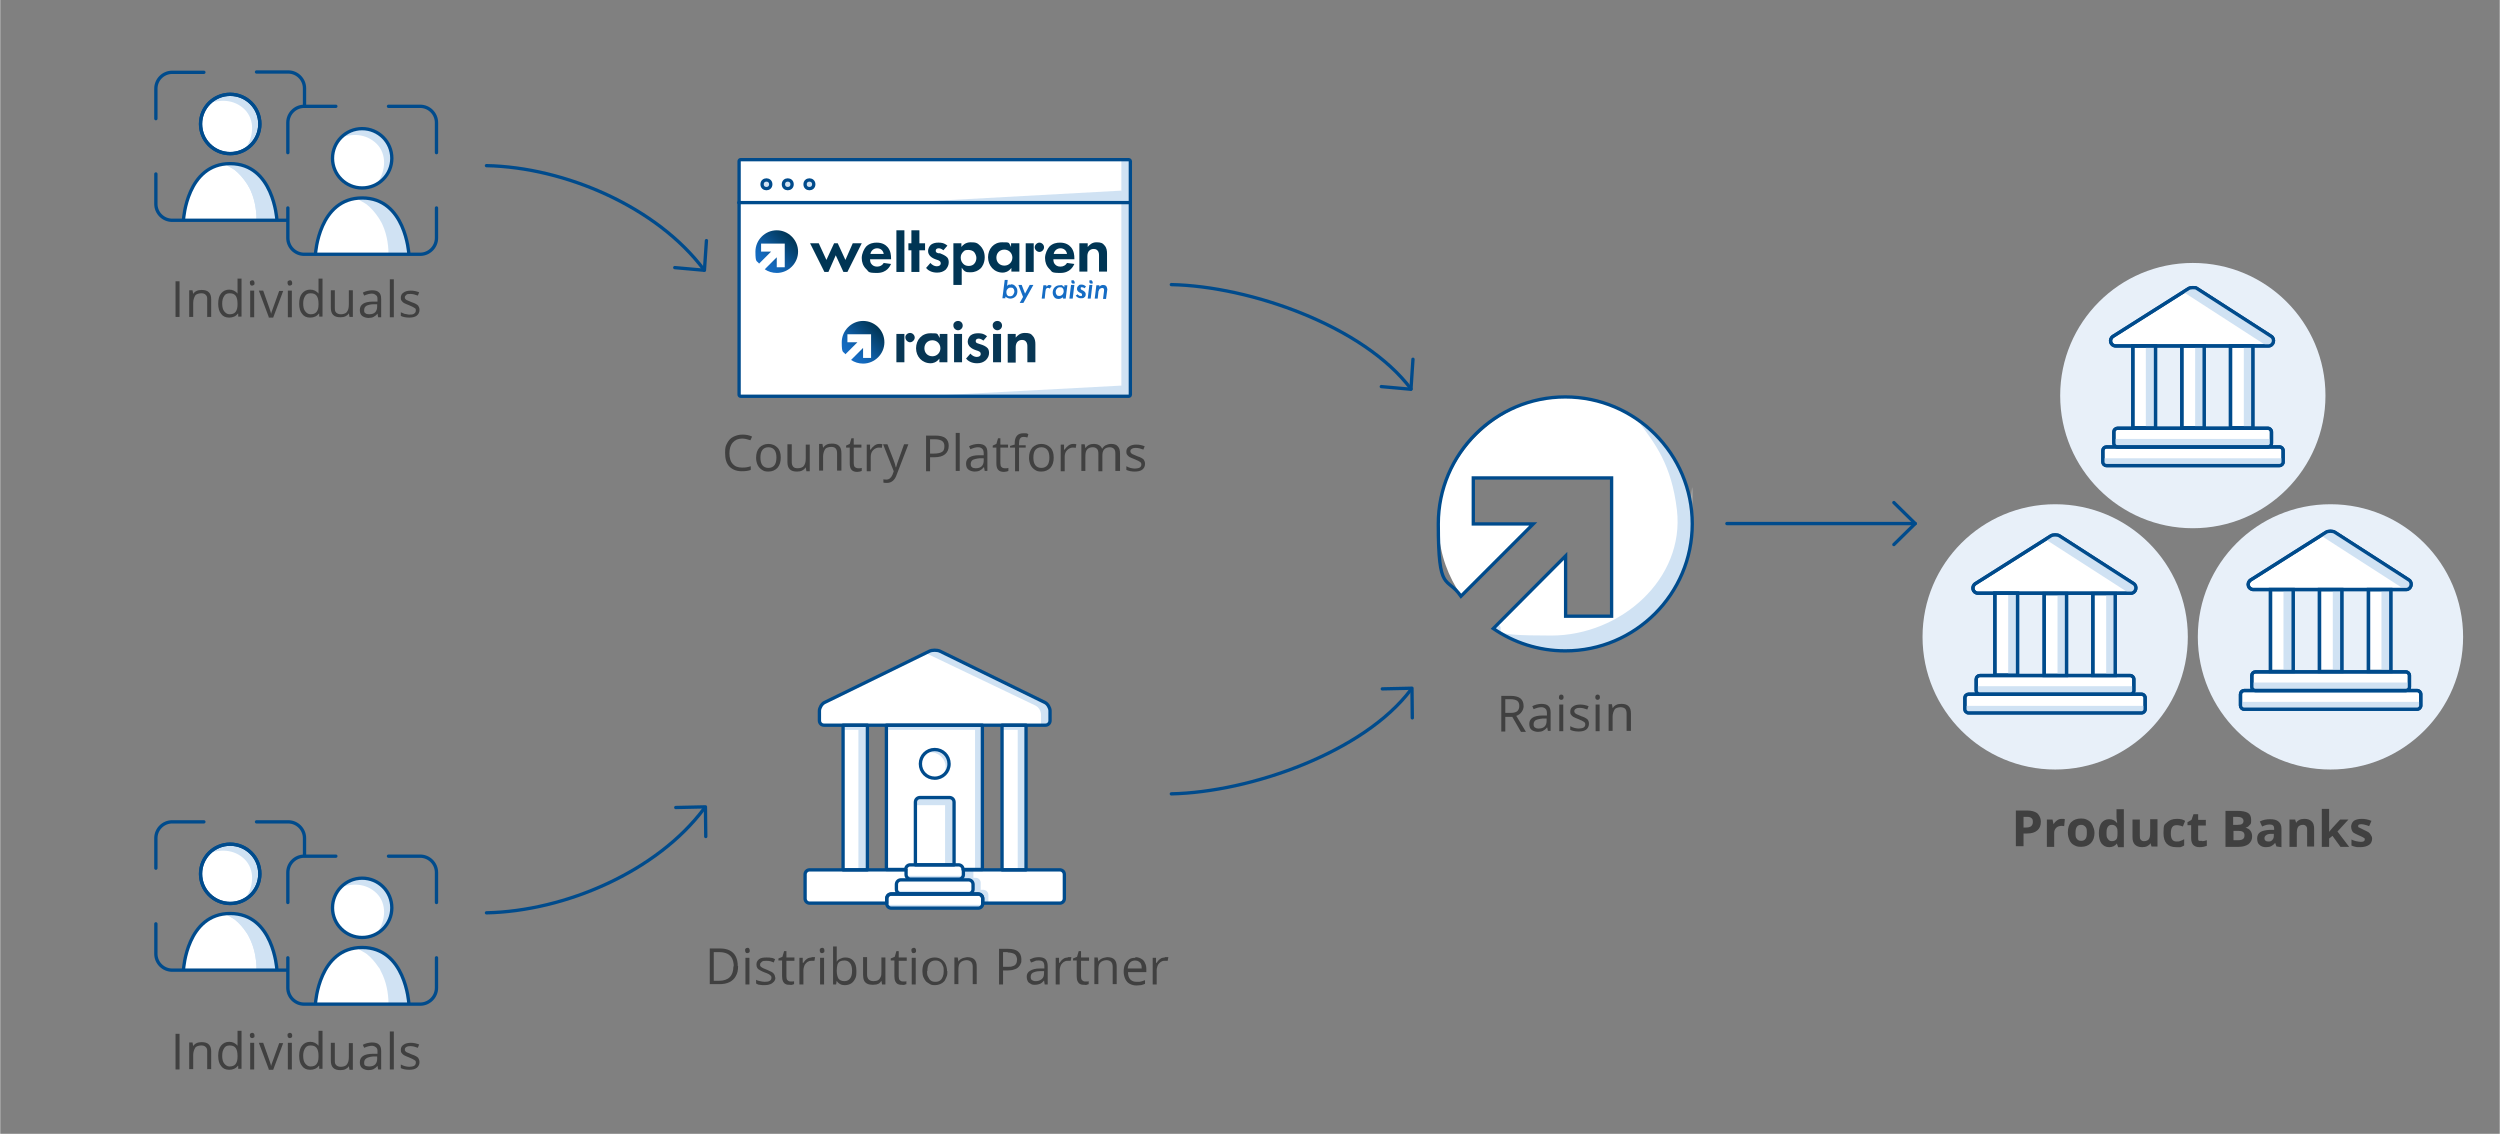 <?xml version="1.0" encoding="UTF-8"?>
<svg xmlns="http://www.w3.org/2000/svg" width="264.6mm" height="120mm" xmlns:xlink="http://www.w3.org/1999/xlink" version="1.1" viewBox="0 0 750 340.2">
  <rect x="0" y="0" width="750" height="340.2" fill="#808080" stroke="none"/>
  <defs>
    <style>
      .cls-1 {
        fill: #404040;
      }

      .cls-2 {
        fill: url(#Unbenannter_Verlauf);
      }

      .cls-3 {
        fill: url(#Unbenannter_Verlauf_2);
      }

      .cls-4, .cls-5, .cls-6, .cls-7, .cls-8, .cls-9 {
        stroke: #004b8c;
      }

      .cls-4, .cls-6 {
        stroke-linecap: round;
        stroke-linejoin: round;
      }

      .cls-4, .cls-10 {
        fill: #d0e2f3;
      }

      .cls-5 {
        stroke-miterlimit: 10;
        stroke-width: 1px;
      }

      .cls-5, .cls-6, .cls-9 {
        fill: none;
      }

      .cls-11 {
        fill: #003554;
      }

      .cls-12 {
        fill: #e8f0f9;
      }

      .cls-13 {
        fill: #156cc4;
      }

      .cls-14, .cls-7, .cls-8 {
        fill: #fff;
      }

      .cls-7 {
        fill-rule: evenodd;
      }

      .cls-7, .cls-8, .cls-9 {
        stroke-miterlimit: 10;
      }

      .cls-15 {
        fill: #073654;
      }
    </style>
    <linearGradient id="Unbenannter_Verlauf" data-name="Unbenannter Verlauf" x1="254.5" y1="362.4" x2="263.4" y2="353.5" gradientTransform="translate(0 -255.3)" gradientUnits="userSpaceOnUse">
      <stop offset="0" stop-color="#156cc4"/>
      <stop offset=".2" stop-color="#1368bb"/>
      <stop offset=".4" stop-color="#0f5ca3"/>
      <stop offset=".7" stop-color="#07487b"/>
      <stop offset="1" stop-color="#003554"/>
    </linearGradient>
    <linearGradient id="Unbenannter_Verlauf_2" data-name="Unbenannter Verlauf 2" x1="228.6" y1="335.3" x2="237.5" y2="326.3" gradientTransform="translate(0 -255.3)" gradientUnits="userSpaceOnUse">
      <stop offset="0" stop-color="#156cc4"/>
      <stop offset=".2" stop-color="#1368bb"/>
      <stop offset=".4" stop-color="#0f5ca3"/>
      <stop offset=".7" stop-color="#07487b"/>
      <stop offset="1" stop-color="#003554"/>
    </linearGradient>
  </defs>
  <!-- Generator: Adobe Illustrator 28.6.0, SVG Export Plug-In . SVG Version: 1.2.0 Build 709)  -->
  <g>
    <g id="Grafik">
      <path class="cls-14" d="M448.2,188.3c6.1,4.1,13.5,6.6,21.4,6.6,21,0,38.1-17.1,38.1-38.1s-.1-3.9-.4-5.7c-2.9-18.2-18.6-32.1-37.6-32.1s-38.1,17.1-38.1,38.1v1.4h0v.6c.4,7.3,2.9,14,6.8,19.6l21.6-21.6h-18v-13.8h41.5v41.5h-13.8v-18.1l-21.5,21.6Z"/>
      <circle class="cls-14" cx="69" cy="37.2" r="8.9"/>
      <path class="cls-14" d="M83,65.8s-1-16.7-14-16.7-14,16.7-14,16.7"/>
      <circle class="cls-14" cx="108.6" cy="47.4" r="8.9"/>
      <path class="cls-14" d="M122.6,76s-1-16.7-14-16.7-14,16.7-14,16.7"/>
      <rect class="cls-14" x="271.6" y="259.3" width="17.1" height="4.7"/>
      <line class="cls-6" x1="574.6" y1="157.1" x2="518.1" y2="157.1"/>
      <polyline class="cls-6" points="568.2 150.8 574.6 157.1 568.2 163.4"/>
      <polyline class="cls-6" points="211.9 72.2 211.3 81.1 202.4 80.3"/>
      <g>
        <path class="cls-14" d="M317.9,261h-10.1v-43.3h5.8c.1,0,.3,0,.4-.1h.3c.5-.3.8-.8.8-1.4v-2.9c0-.2,0-.3-.1-.5v-.3l-.7-1.5-32.3-15.6c-.4-.2-1-.3-1.6-.3s-1.2.1-1.6.3l-31.5,15.4c-.8.4-1.5,1.6-1.5,2.5v2.9c0,.8.6,1.4,1.4,1.4h5.8v43.3h-10.1c-.8,0-1.4.6-1.4,1.4v7.2c0,.8.6,1.4,1.4,1.4h23.1c0,.3.1.7.3.9v.4h.5c.2.1.4.1.6.1h26c.2,0,.4,0,.6-.1h.5c.3-.4.4-.7.4-1.1h1.7c0,.1,0,0,0,0h21.4c.8,0,1.4-.6,1.4-1.4v-7.2c0-.9-.7-1.5-1.5-1.5ZM272.6,263.7h15.6c-.2.1-.4.1-.6.1h-14.4c-.2,0-.4,0-.6-.1ZM273.2,259.5h14.4c.8,0,1.4.6,1.4,1.4v2c-.1.1-.2.2-.3.3v-.4h-16.9v.3c-.1-.2-.2-.4-.2-.7v-1.4c.1-.8.8-1.5,1.6-1.5ZM267.1,268.2h2.2-2.2c-.3.1-.5.2-.7.4.2-.2.4-.3.7-.4ZM293.8,268.2c.1,0,.2.1.3.1h0c-.2,0-.3,0-.3-.1h0ZM260.2,261v-43.3h5.8v.3h-.1v1.1h.1v41.9h-5.8ZM265.9,269.6h0v-.3.3ZM294.8,261h.1v-43.3h-.1c0-.1,5.8-.1,5.8-.1v43.3h-5.8Z"/>
        <g>
          <path class="cls-10" d="M282.5,227.2c1.5,1.6,1.5,3.8.4,5.6.9-.6,1.4-1.5,1.6-2.5s0-2.1-.5-3c-.6-1-1.7-1.8-2.8-2.1-1.1-.3-2.8.2-3.7.9,1.4-.6,3.4-.6,5,1.1Z"/>
          <rect class="cls-10" x="274.8" y="239.5" width="10.7" height="2.1"/>
          <rect class="cls-10" x="283.5" y="239.6" width="2.3" height="19.6"/>
          <rect class="cls-10" x="300.8" y="217.9" width="5.5" height="1.1"/>
          <rect class="cls-10" x="265.8" y="217.9" width="27.7" height="1.1"/>
          <rect class="cls-10" x="253" y="217.9" width="5.5" height="1.1"/>
          <rect class="cls-10" x="271.9" y="262.8" width="16.9" height=".9"/>
          <rect class="cls-10" x="269.2" y="267.3" width="22.2" height=".9"/>
          <rect class="cls-10" x="266.3" y="271.5" width="28.1" height=".9"/>
          <path class="cls-10" d="M280.4,195.1l1.6.3,32.3,15.6.7,1.5v3.7c.1,0-.8,1.4-.8,1.4h-1.9v-3.1c0-1.2-.7-2.3-1.7-2.8l-32.6-15.6,2.4-1Z"/>
          <path class="cls-10" d="M289,261v2.2c-.1,0-.7.9-.7.9l2.2-.2,1,.5.5,1.4-.2,1.5-.5,1.1h2.6c0-.1.7.5.7.5l.2,2.2h1.7c0,.1,0-2.6,0-2.6,0-.8-.7-1.5-1.5-1.5h-.8v-2.1c0-.8-.6-1.5-1.5-1.5h-.7v-2.4c0,0-3.1-.2-3,0Z"/>
          <rect class="cls-10" x="305.3" y="217.7" width="2.4" height="43.2"/>
          <rect class="cls-10" x="292.5" y="217.7" width="2.4" height="43.2"/>
          <rect class="cls-10" x="257.5" y="217.7" width="2.4" height="43.2"/>
          <path id="Fill-33" class="cls-6" d="M280.4,233.5c-2.4,0-4.3-1.9-4.3-4.3s1.9-4.3,4.3-4.3,4.3,1.9,4.3,4.3-1.9,4.3-4.3,4.3"/>
          <path id="Fill-21" class="cls-6" d="M247.2,217.6c-.8,0-1.4-.6-1.4-1.4v-2.9c0-.9.7-2.1,1.5-2.5l31.5-15.4c.4-.2,1-.3,1.6-.3s1.2.1,1.6.3l31.5,15.4c.8.4,1.5,1.6,1.5,2.5v2.9c0,.8-.6,1.4-1.4,1.4h-66.4Z"/>
          <polygon class="cls-6" points="307.8 261 307.8 261 307.8 217.6 300.6 217.6 300.6 261 300.6 261 307.8 261"/>
          <polygon class="cls-6" points="260.2 261 260.2 261 260.2 217.6 252.9 217.6 252.9 261 252.9 261 260.2 261"/>
          <path id="Fill-17" class="cls-6" d="M270.3,268.2c-.8,0-1.4-.6-1.4-1.4v-1.4c0-.8.6-1.4,1.4-1.4h20.2c.8,0,1.4.6,1.4,1.4v1.4c0,.8-.6,1.4-1.4,1.4h-20.2Z"/>
          <path id="Fill-37" class="cls-6" d="M267.4,272.5c-.8,0-1.4-.6-1.4-1.4v-1.4c0-.8.6-1.4,1.4-1.4h26c.8,0,1.4.6,1.4,1.4v1.4c0,.8-.6,1.4-1.4,1.4h-26Z"/>
          <path class="cls-6" d="M317.9,261h-28.9v1.4c0,.8-.6,1.4-1.4,1.4h-14.4c-.8,0-1.4-.6-1.4-1.4v-1.4h-28.9c-.8,0-1.4.6-1.4,1.4v7.2c0,.8.6,1.4,1.4,1.4h23.1v-1.4c0-.8.6-1.4,1.4-1.4h26c.8,0,1.4.6,1.4,1.4v1.4h23.1c.8,0,1.4-.6,1.4-1.4v-7.2c0-.8-.6-1.4-1.4-1.4Z"/>
          <path class="cls-6" d="M286.2,240.7c0-.8-.6-1.4-1.4-1.4h-8.8c-.8,0-1.4.6-1.4,1.4v18.8h11.6v-18.8h0Z"/>
          <path class="cls-6" d="M265.9,217.6v43.3h5.8c0-.8.6-1.4,1.4-1.4h14.4c.8,0,1.4.6,1.4,1.4h5.8v-43.3h-28.8Z"/>
        </g>
      </g>
      <g>
        <path class="cls-1" d="M52.6,95.2v-10.8h1.2v10.7h-1.2Z"/>
        <path class="cls-1" d="M62.1,95.2v-5.2c0-.7,0-1.1-.4-1.5s-.8-.5-1.4-.5-1.5.2-1.8.7-.6,1.2-.6,2.2v4.2h-1.2v-8h1l.2,1.1h0c.2-.4.6-.7,1-.9s1-.3,1.5-.3c1,0,1.7.2,2.2.7s.7,1.2.7,2.2v5.2h-1.3Z"/>
        <path class="cls-1" d="M71.3,94.1h0c-.6.8-1.5,1.2-2.6,1.2s-1.9-.4-2.4-1.1c-.6-.7-.9-1.7-.9-3.1s.3-2.4.9-3.1,1.4-1.1,2.4-1.1,1.9.4,2.5,1.2h0v-.6c0,0,0-.6,0-.6v-3.3h1.2v11.4h-1v-.9ZM68.8,94.3c.8,0,1.4-.2,1.8-.7s.6-1.2.6-2.2v-.3c0-1.1-.2-1.9-.6-2.4s-1-.7-1.8-.7-1.3.3-1.6.8c-.4.6-.6,1.3-.6,2.3s.2,1.8.6,2.3.9.9,1.6.9Z"/>
        <path class="cls-1" d="M74.9,84.9c0-.3,0-.5.2-.6s.3-.2.5-.2.4,0,.5.2.2.3.2.6,0,.5-.2.6-.3.2-.5.2-.4,0-.5-.2-.2-.3-.2-.6ZM76.2,95.2h-1.2v-8h1.2v8h0Z"/>
        <path class="cls-1" d="M80.6,95.2l-3-8h1.3l1.7,4.8c.4,1.1.6,1.8.7,2.2h0c0-.3.2-.8.5-1.6.3-.8.9-2.6,1.9-5.3h1.2l-3,8h-1.4Z"/>
        <path class="cls-1" d="M86.2,84.9c0-.3,0-.5.2-.6s.3-.2.5-.2.4,0,.5.2.2.3.2.6,0,.5-.2.6-.3.2-.5.2-.4,0-.5-.2-.2-.3-.2-.6ZM87.5,95.2h-1.2v-8h1.2v8Z"/>
        <path class="cls-1" d="M95.6,94.1h0c-.6.8-1.5,1.2-2.6,1.2s-1.9-.4-2.4-1.1c-.6-.7-.9-1.7-.9-3.1s.3-2.4.9-3.1,1.4-1.1,2.4-1.1,1.9.4,2.5,1.2h0v-.6c0,0,0-.6,0-.6v-3.3h1.2v11.4h-1v-.9ZM93.1,94.3c.8,0,1.4-.2,1.8-.7s.6-1.2.6-2.2v-.3c0-1.1-.2-1.9-.6-2.4s-1-.7-1.8-.7-1.3.3-1.6.8c-.4.6-.6,1.3-.6,2.3s.2,1.8.6,2.3.9.9,1.6.9Z"/>
        <path class="cls-1" d="M100.4,87.1v5.2c0,.7,0,1.1.4,1.5.3.3.8.5,1.4.5s1.5-.2,1.8-.7c.4-.5.6-1.2.6-2.2v-4.3h1.2v8h-1l-.2-1.1h0c-.2.4-.6.7-1,.9-.4.2-.9.3-1.5.3-1,0-1.7-.2-2.2-.7s-.7-1.2-.7-2.2v-5.2h1.3Z"/>
        <path class="cls-1" d="M113.4,95.2l-.2-1.1h0c-.4.5-.8.8-1.2,1-.4.2-.9.3-1.5.3s-1.4-.2-1.9-.6-.7-1-.7-1.8c0-1.6,1.3-2.5,3.9-2.5h1.4v-.5c0-.6,0-1.1-.4-1.4s-.7-.5-1.3-.5-1.4.2-2.3.6l-.4-.9c.4-.2.8-.4,1.3-.5s.9-.2,1.4-.2c1,0,1.7.2,2.1.6.5.4.7,1.1.7,2v5.5h-.8ZM110.7,94.3c.8,0,1.4-.2,1.8-.6s.6-1,.6-1.7v-.7h-1.2c-1,0-1.7.3-2.1.5-.4.3-.6.7-.6,1.2s0,.8.4,1c.2.2.6.3,1.1.3Z"/>
        <path class="cls-1" d="M118.1,95.2h-1.2v-11.4h1.2v11.4Z"/>
        <path class="cls-1" d="M125.8,93c0,.7-.3,1.3-.8,1.7s-1.3.6-2.3.6-1.9-.2-2.5-.5v-1.1c.4.2.8.3,1.2.5.4,0,.9.2,1.3.2.6,0,1.1,0,1.5-.3.3-.2.5-.5.5-.9s0-.6-.4-.8c-.3-.2-.8-.5-1.6-.8-.7-.3-1.3-.5-1.6-.7-.3-.2-.5-.4-.7-.7-.2-.3-.2-.6-.2-.9,0-.7.3-1.2.8-1.5.5-.4,1.3-.6,2.2-.6s1.7.2,2.5.5l-.4,1c-.8-.3-1.5-.5-2.2-.5s-1,0-1.3.3-.4.4-.4.7,0,.4.2.5c0,.2.3.3.5.4s.7.3,1.4.6c1,.3,1.6.7,1.9,1,.2.3.4.7.4,1.3Z"/>
      </g>
      <g>
        <path class="cls-1" d="M52.6,320.9v-10.7h1.2v10.7h-1.2Z"/>
        <path class="cls-1" d="M62.1,320.9v-5.2c0-.7,0-1.1-.4-1.5s-.8-.5-1.4-.5-1.5.2-1.8.7-.6,1.2-.6,2.2v4.2h-1.2v-8h1l.2,1.1h0c.2-.4.6-.7,1-.9.4-.2,1-.3,1.5-.3,1,0,1.7.2,2.2.7s.7,1.2.7,2.2v5.2h-1.3Z"/>
        <path class="cls-1" d="M71.3,319.8h0c-.6.8-1.5,1.2-2.6,1.2s-1.9-.4-2.4-1.1c-.6-.7-.9-1.7-.9-3.1s.3-2.4.9-3.1,1.4-1.1,2.4-1.1,1.9.4,2.5,1.2h0v-.6c0,0,0-.6,0-.6v-3.3h1.2v11.4h-1v-.9ZM68.8,320c.8,0,1.4-.2,1.8-.7s.6-1.2.6-2.2v-.3c0-1.1-.2-1.9-.6-2.4s-1-.7-1.8-.7-1.3.3-1.6.8c-.4.6-.6,1.3-.6,2.3s.2,1.8.6,2.3.9.9,1.6.9Z"/>
        <path class="cls-1" d="M74.9,310.7c0-.3,0-.5.2-.6s.3-.2.5-.2.4.1.5.2.2.3.2.6,0,.5-.2.6-.3.2-.5.2-.4-.1-.5-.2-.2-.3-.2-.6ZM76.2,320.9h-1.2v-8h1.2v8h0Z"/>
        <path class="cls-1" d="M80.6,320.9l-3-8h1.3l1.7,4.8c.4,1.1.6,1.8.7,2.2h0c0-.3.2-.8.5-1.6.3-.8.9-2.6,1.9-5.3h1.2l-3,8h-1.4Z"/>
        <path class="cls-1" d="M86.2,310.7c0-.3,0-.5.2-.6s.3-.2.5-.2.4.1.5.2.2.3.2.6,0,.5-.2.6-.3.2-.5.2-.4-.1-.5-.2-.2-.3-.2-.6ZM87.5,320.9h-1.2v-8h1.2v8Z"/>
        <path class="cls-1" d="M95.6,319.8h0c-.6.8-1.5,1.2-2.6,1.2s-1.9-.4-2.4-1.1c-.6-.7-.9-1.7-.9-3.1s.3-2.4.9-3.1,1.4-1.1,2.4-1.1,1.9.4,2.5,1.2h0v-.6c0,0,0-.6,0-.6v-3.3h1.2v11.4h-1v-.9ZM93.1,320c.8,0,1.4-.2,1.8-.7s.6-1.2.6-2.2v-.3c0-1.1-.2-1.9-.6-2.4s-1-.7-1.8-.7-1.3.3-1.6.8c-.4.6-.6,1.3-.6,2.3s.2,1.8.6,2.3.9.9,1.6.9Z"/>
        <path class="cls-1" d="M100.4,312.9v5.2c0,.7,0,1.1.4,1.5.3.3.8.5,1.4.5s1.5-.2,1.8-.7c.4-.5.6-1.2.6-2.2v-4.2h1.2v8h-1l-.2-1.1h0c-.2.4-.6.7-1,.9-.4.2-.9.3-1.5.3-1,0-1.7-.2-2.2-.7s-.7-1.2-.7-2.2v-5.3h1.3Z"/>
        <path class="cls-1" d="M113.4,320.9l-.2-1.1h0c-.4.5-.8.8-1.2,1-.4.2-.9.3-1.5.3s-1.4-.2-1.9-.6-.7-1-.7-1.8c0-1.6,1.3-2.5,3.9-2.5h1.4v-.5c0-.6,0-1.1-.4-1.4s-.7-.5-1.3-.5-1.4.2-2.3.6l-.4-.9c.4-.2.8-.4,1.3-.5s.9-.2,1.4-.2c1,0,1.7.2,2.1.6.5.4.7,1.1.7,2v5.5h-.8ZM110.7,320c.8,0,1.4-.2,1.8-.6s.6-1,.6-1.7v-.7h-1.2c-1,.1-1.7.3-2.1.6s-.6.7-.6,1.2,0,.8.4,1c.2.1.6.2,1.1.2Z"/>
        <path class="cls-1" d="M118.1,320.9h-1.2v-11.4h1.2v11.4Z"/>
        <path class="cls-1" d="M125.8,318.7c0,.7-.3,1.3-.8,1.7s-1.3.6-2.3.6-1.9-.2-2.5-.5v-1.1c.4.2.8.4,1.2.5.4.1.9.2,1.3.2.6,0,1.1-.1,1.5-.3.3-.2.5-.5.5-.9s0-.6-.4-.8c-.3-.2-.8-.5-1.6-.8-.7-.3-1.3-.5-1.6-.7-.3-.2-.5-.4-.7-.7-.2-.3-.2-.6-.2-.9,0-.7.3-1.2.8-1.5.5-.4,1.3-.6,2.2-.6s1.7.2,2.5.5l-.4,1c-.8-.3-1.5-.5-2.2-.5s-1,.1-1.3.3-.4.4-.4.7,0,.4.2.5c0,.2.3.3.5.4s.7.3,1.4.6c1,.3,1.6.7,1.9,1,.2.3.4.8.4,1.3Z"/>
      </g>
      <g>
        <path class="cls-1" d="M222.6,131.6c-1.2,0-2.1.4-2.8,1.2s-1,1.9-1,3.2.3,2.5,1,3.2c.7.8,1.6,1.1,2.8,1.1s1.6-.1,2.6-.4v1.1c-.7.3-1.7.4-2.7.4-1.6,0-2.8-.5-3.7-1.4s-1.3-2.3-1.3-4.1.2-2.1.6-2.9,1-1.5,1.8-1.9,1.7-.7,2.8-.7,2.1.2,2.9.6l-.5,1.1c-.9-.3-1.7-.5-2.5-.5Z"/>
        <path class="cls-1" d="M234.2,137.3c0,1.3-.3,2.3-1,3.1-.7.7-1.6,1.1-2.7,1.1s-1.4-.2-1.9-.5-1-.8-1.3-1.4-.5-1.4-.5-2.2c0-1.3.3-2.3,1-3.1.7-.7,1.6-1.1,2.7-1.1s2,.4,2.7,1.1c.7.7,1,1.7,1,3ZM228.1,137.3c0,1,.2,1.8.6,2.3s1,.8,1.8.8,1.4-.3,1.8-.8c.4-.5.6-1.3.6-2.3s-.2-1.8-.6-2.3c-.4-.5-1-.8-1.8-.8s-1.4.3-1.8.8-.6,1.3-.6,2.3Z"/>
        <path class="cls-1" d="M237.5,133.3v5.2c0,.7.1,1.1.4,1.5s.8.5,1.4.5,1.5-.2,1.8-.7c.4-.5.6-1.2.6-2.2v-4.2h1.2v8h-1l-.2-1.1h-.1c-.2.4-.6.7-1,.9s-.9.3-1.5.3c-1,0-1.7-.2-2.2-.7s-.7-1.2-.7-2.2v-5.3h1.3Z"/>
        <path class="cls-1" d="M251.1,141.3v-5.2c0-.7-.1-1.1-.4-1.5s-.8-.5-1.4-.5-1.5.2-1.8.7-.6,1.2-.6,2.2v4.2h-1.2v-8h1l.2,1.1h.1c.2-.4.6-.7,1-.9s.9-.3,1.5-.3c1,0,1.7.2,2.2.7s.7,1.2.7,2.2v5.2h-1.3Z"/>
        <path class="cls-1" d="M257.4,140.5h.6c.2,0,.4-.1.5-.1v.9c-.1.1-.3.1-.6.2-.3,0-.5.1-.7.1-1.6,0-2.3-.8-2.3-2.5v-4.8h-1.1v-.6l1.1-.5.5-1.7h.7v1.9h2.3v.9h-2.3v4.7c0,.5.1.9.3,1.1s.6.4,1,.4Z"/>
        <path class="cls-1" d="M263.7,133.2c.4,0,.7,0,1,.1l-.2,1.1c-.3-.1-.6-.1-.9-.1-.6,0-1.2.3-1.7.8s-.7,1.2-.7,2v4.3h-1.2v-8h1v1.5h.2c.3-.5.7-.9,1.1-1.2s.9-.5,1.4-.5Z"/>
        <path class="cls-1" d="M264.9,133.3h1.3l1.8,4.6c.4,1,.6,1.8.7,2.3h.1c.1-.2.2-.7.4-1.3.2-.6.9-2.5,2-5.6h1.3l-3.5,9.1c-.3.9-.7,1.5-1.2,1.9s-1,.6-1.7.6-.7,0-1.1-.1v-1c.3.1.6.1.9.1.8,0,1.4-.5,1.8-1.4l.4-1.1-3.2-8.1Z"/>
        <path class="cls-1" d="M284.6,133.8c0,1.1-.4,1.9-1.1,2.5s-1.8.9-3.2.9h-1.3v4.2h-1.2v-10.7h2.8c2.7,0,4,1,4,3.1ZM279.1,136.1h1.1c1.1,0,1.9-.2,2.4-.5s.7-.9.7-1.7-.2-1.2-.7-1.6c-.5-.3-1.2-.5-2.2-.5h-1.4v4.3h.1Z"/>
        <path class="cls-1" d="M287.9,141.3h-1.2v-11.4h1.2v11.4Z"/>
        <path class="cls-1" d="M295.4,141.3l-.2-1.1h-.1c-.4.5-.8.8-1.2,1-.4.2-.9.3-1.5.3s-1.4-.2-1.9-.6c-.5-.4-.7-1-.7-1.8,0-1.6,1.3-2.5,3.9-2.5h1.4v-.5c0-.6-.1-1.1-.4-1.4-.3-.3-.7-.5-1.3-.5s-1.4.2-2.3.6l-.4-.9c.4-.2.8-.4,1.3-.5s.9-.2,1.4-.2c1,0,1.7.2,2.1.6.5.4.7,1.1.7,2v5.5h-.8ZM292.7,140.5c.8,0,1.4-.2,1.8-.6s.6-1,.6-1.7v-.7h-1.2c-1,.1-1.7.3-2.1.5-.4.3-.6.7-.6,1.2s.1.8.4,1c.2.2.6.3,1.1.3Z"/>
        <path class="cls-1" d="M301.4,140.5h.6c.2,0,.4-.1.5-.1v.9c-.1.1-.3.1-.6.2-.3,0-.5.1-.7.1-1.6,0-2.3-.8-2.3-2.5v-4.8h-1.1v-.6l1.1-.5.5-1.7h.7v1.9h2.3v.9h-2.3v4.7c0,.5.1.9.3,1.1.3.3.6.4,1,.4Z"/>
        <path class="cls-1" d="M307.7,134.3h-2v7.1h-1.2v-7.1h-1.5v-.5l1.4-.4v-.4c0-2,.9-3,2.6-3s.9.1,1.5.3l-.3,1c-.5-.2-.9-.2-1.2-.2-.5,0-.8.2-1,.5s-.3.8-.3,1.5v.5h2v.7Z"/>
        <path class="cls-1" d="M316.1,137.3c0,1.3-.3,2.3-1,3.1-.7.7-1.6,1.1-2.7,1.1s-1.4-.2-1.9-.5-1-.8-1.3-1.4c-.3-.6-.5-1.4-.5-2.2,0-1.3.3-2.3,1-3.1.7-.7,1.6-1.1,2.7-1.1s2,.4,2.7,1.1c.7.7,1,1.7,1,3ZM310,137.3c0,1,.2,1.8.6,2.3s1,.8,1.8.8,1.4-.3,1.8-.8.6-1.3.6-2.3-.2-1.8-.6-2.3-1-.8-1.8-.8-1.4.3-1.8.8-.6,1.3-.6,2.3Z"/>
        <path class="cls-1" d="M321.9,133.2c.4,0,.7,0,1,.1l-.2,1.1c-.3-.1-.6-.1-.9-.1-.6,0-1.2.3-1.7.8s-.7,1.2-.7,2v4.3h-1.2v-8h1v1.5h.2c.3-.5.7-.9,1.1-1.2s.9-.5,1.4-.5Z"/>
        <path class="cls-1" d="M334.6,141.3v-5.2c0-.6-.1-1.1-.4-1.4-.3-.3-.7-.5-1.3-.5s-1.3.2-1.7.7-.5,1.1-.5,2v4.5h-1.2v-5.3c0-.6-.1-1.1-.4-1.4-.3-.3-.7-.5-1.3-.5s-1.3.2-1.7.7c-.4.5-.5,1.2-.5,2.2v4.2h-1.2v-8h1l.2,1.1h.1c.2-.4.6-.7,1-.9s.9-.3,1.4-.3c1.3,0,2.1.5,2.5,1.4h.1c.2-.4.6-.8,1-1s1-.4,1.6-.4c.9,0,1.6.2,2,.7.5.5.7,1.2.7,2.2v5.2h-1.4Z"/>
        <path class="cls-1" d="M343.5,139.2c0,.7-.3,1.3-.8,1.7s-1.3.6-2.3.6-1.9-.2-2.5-.5v-1.1c.4.2.8.4,1.2.5.4.1.9.2,1.3.2.6,0,1.1-.1,1.5-.3.3-.2.5-.5.5-.9s-.1-.6-.4-.8-.8-.5-1.6-.8c-.7-.3-1.3-.5-1.6-.7-.3-.2-.5-.4-.7-.7s-.2-.6-.2-.9c0-.7.3-1.2.8-1.5.5-.4,1.3-.6,2.2-.6s1.7.2,2.5.5l-.4,1c-.8-.3-1.5-.5-2.2-.5s-1,.1-1.3.3-.4.4-.4.7.1.4.2.5c.1.2.3.3.5.4s.7.3,1.4.6c1,.3,1.6.7,1.9,1,.2.3.4.7.4,1.3Z"/>
      </g>
      <g>
        <path class="cls-1" d="M451.6,215v4.5h-1.2v-10.7h2.9c1.3,0,2.3.3,2.9.8s.9,1.3.9,2.3-.7,2.4-2.2,2.9l2.9,4.8h-1.5l-2.6-4.5h-2.1ZM451.6,213.9h1.7c.9,0,1.5-.2,1.9-.5.4-.4.6-.9.6-1.6s-.2-1.2-.6-1.5-1.1-.5-2-.5h-1.6v4.1h0Z"/>
        <path class="cls-1" d="M464.4,219.4l-.2-1.1h-.1c-.4.5-.8.8-1.2,1-.4.2-.9.3-1.5.3s-1.4-.2-1.9-.6c-.5-.4-.7-1-.7-1.8,0-1.6,1.3-2.5,3.9-2.5h1.4v-.6c0-.6-.1-1.1-.4-1.4-.3-.3-.7-.5-1.3-.5s-1.4.2-2.3.6l-.4-.9c.4-.2.8-.4,1.3-.5s.9-.2,1.4-.2c1,0,1.7.2,2.1.6.5.4.7,1.1.7,2v5.5h-.8ZM461.6,218.6c.8,0,1.4-.2,1.8-.6.4-.4.6-1,.6-1.7v-.7h-1.2c-1,.1-1.7.3-2.1.5-.4.3-.6.7-.6,1.2s.1.8.4,1c.3.2.6.3,1.1.3Z"/>
        <path class="cls-1" d="M467.7,209.2c0-.3.1-.5.2-.6s.3-.2.5-.2.4.1.5.2.2.3.2.6-.1.5-.2.6-.3.2-.5.2-.4-.1-.5-.2c-.2-.1-.2-.3-.2-.6ZM469,219.4h-1.2v-8h1.2v8Z"/>
        <path class="cls-1" d="M476.7,217.2c0,.7-.3,1.3-.8,1.7s-1.3.6-2.3.6-1.9-.2-2.5-.5v-1.1c.4.2.8.4,1.2.5.4.1.9.2,1.3.2.6,0,1.1-.1,1.5-.3.3-.2.5-.5.5-.9s-.1-.6-.4-.8-.8-.5-1.6-.8c-.7-.3-1.3-.5-1.6-.7-.3-.2-.5-.4-.7-.7s-.2-.6-.2-.9c0-.7.3-1.2.8-1.5.5-.4,1.3-.6,2.2-.6s1.7.2,2.5.5l-.4,1c-.8-.3-1.5-.5-2.2-.5s-1,.1-1.3.3-.4.4-.4.7.1.4.2.5c.1.2.3.3.5.4s.7.3,1.4.6c1,.3,1.6.7,1.9,1,.3.4.4.8.4,1.3Z"/>
        <path class="cls-1" d="M478.6,209.2c0-.3.1-.5.2-.6s.3-.2.5-.2.4.1.5.2c.1.1.2.3.2.6s-.1.5-.2.6-.3.2-.5.2-.4-.1-.5-.2c-.1-.1-.2-.3-.2-.6ZM479.9,219.4h-1.2v-8h1.2v8Z"/>
        <path class="cls-1" d="M488,219.4v-5.2c0-.7-.1-1.1-.4-1.5-.3-.3-.8-.5-1.4-.5s-1.5.2-1.8.7-.6,1.2-.6,2.2v4.2h-1.2v-8h1l.2,1.1h.1c.2-.4.6-.7,1-.9s.9-.3,1.5-.3c1,0,1.7.2,2.2.7s.7,1.2.7,2.2v5.2h-1.3Z"/>
      </g>
      <g>
        <path class="cls-1" d="M612.3,246.6c0,1.2-.4,2-1.1,2.6-.7.6-1.7.9-3.1.9h-1v3.8h-2.3v-10.7h3.4c1.3,0,2.3.3,3,.8.7.7,1.1,1.5,1.1,2.6ZM607.1,248.3h.7c.7,0,1.2-.1,1.6-.4.3-.3.5-.7.5-1.2s0-.9-.4-1.2c-.3-.3-.7-.4-1.4-.4h-1v3.2h0Z"/>
        <path class="cls-1" d="M618.7,245.7c.3,0,.6,0,.8.1l-.2,2.1c-.2,0-.4-.1-.7-.1-.7,0-1.3.2-1.7.6-.4.4-.6.9-.6,1.5v4.2h-2.2v-8.2h1.7l.3,1.4h0c.3-.5.6-.8,1-1.1.5-.4,1-.5,1.5-.5Z"/>
        <path class="cls-1" d="M628.4,249.9c0,1.3-.4,2.4-1.1,3.1s-1.7,1.1-2.9,1.1-1.5-.2-2.1-.5-1.1-.8-1.4-1.5-.5-1.4-.5-2.3c0-1.3.3-2.4,1-3.1s1.7-1.1,2.9-1.1,1.5.2,2.1.5,1.1.8,1.4,1.5.6,1.4.6,2.3ZM622.7,249.9c0,.8,0,1.4.4,1.8.3.4.7.6,1.3.6s1-.2,1.3-.6.4-1,.4-1.8,0-1.4-.4-1.8-.7-.6-1.3-.6-1,.2-1.3.6c-.3.4-.4,1-.4,1.8Z"/>
        <path class="cls-1" d="M632.8,254.2c-1,0-1.7-.4-2.3-1.1-.5-.7-.8-1.8-.8-3.1s.3-2.4.8-3.1c.6-.7,1.3-1.1,2.3-1.1s1.8.4,2.4,1.2h0c0-.6-.2-1.2-.2-1.6v-2.6h2.2v11.4h-1.7l-.4-1.1h0c-.5.7-1.3,1.1-2.3,1.1ZM633.6,252.4c.6,0,1-.2,1.3-.5s.4-.9.4-1.7v-.2c0-.9,0-1.5-.4-1.9-.3-.4-.7-.6-1.3-.6s-.9.2-1.2.6c-.3.4-.4,1-.4,1.8s0,1.4.4,1.8c.3.5.7.7,1.2.7Z"/>
        <path class="cls-1" d="M645.5,254l-.3-1h0c-.2.4-.6.7-1,.9-.4.2-.9.3-1.5.3-1,0-1.7-.3-2.2-.8s-.7-1.3-.7-2.2v-5.3h2.2v4.8c0,.6,0,1,.3,1.3s.5.4,1,.4,1.1-.2,1.4-.6c.3-.4.4-1.1.4-2.1v-3.9h2.2v8.2h-1.7Z"/>
        <path class="cls-1" d="M652.9,254.2c-2.5,0-3.8-1.4-3.8-4.2s.3-2.5,1-3.2,1.7-1.1,3-1.1,1.8.2,2.5.6l-.7,1.7c-.4-.1-.7-.3-1-.3-.3-.1-.6-.1-.9-.1-1.2,0-1.7.8-1.7,2.5s.6,2.4,1.7,2.4.8-.1,1.2-.2.7-.3,1.1-.5v1.9c-.4.2-.7.4-1.1.5-.3,0-.8,0-1.3,0Z"/>
        <path class="cls-1" d="M660.7,252.4c.4,0,.9-.1,1.4-.3v1.7c-.6.2-1.2.4-2.1.4s-1.5-.2-2-.7c-.4-.5-.6-1.1-.6-2v-3.9h-1.1v-.9l1.2-.7.6-1.7h1.4v1.7h2.3v1.7h-2.3v3.9c0,.3,0,.6.3.7.4,0,.6,0,.9,0Z"/>
        <path class="cls-1" d="M667.8,243.3h3.3c1.5,0,2.6.2,3.3.6.7.4,1,1.1,1,2.1s0,1.2-.5,1.6c-.3.4-.7.7-1.2.7h0c.7.3,1.2.5,1.5,1,.3.4.5,1,.5,1.7,0,1-.4,1.7-1.1,2.3-.7.5-1.7.8-2.9.8h-4v-10.8h.1ZM670.1,247.5h1.3c.6,0,1.1-.1,1.3-.3.3-.2.4-.5.4-.9s-.2-.7-.5-.9-.8-.3-1.4-.3h-1.2v2.4h.1ZM670.1,249.3v2.8h1.5c.6,0,1.1-.1,1.4-.4.3-.2.4-.6.4-1.1,0-.9-.6-1.3-1.9-1.3h-1.4Z"/>
        <path class="cls-1" d="M683,254l-.4-1.1h0c-.4.5-.8.8-1.2,1s-.9.3-1.6.3-1.4-.2-1.9-.7c-.5-.4-.7-1.1-.7-1.9s.3-1.5.9-1.9c.6-.4,1.5-.6,2.8-.7h1.4v-.4c0-.8-.4-1.2-1.3-1.2s-1.4.2-2.3.6l-.7-1.5c.9-.5,2-.7,3.1-.7s1.9.2,2.5.7.9,1.2.9,2.2v5.5l-1.4-.2h0ZM682.3,250.2h-.9c-.6,0-1.1.1-1.5.4s-.5.5-.5,1,.4.9,1.1.9.9-.1,1.2-.4.5-.7.5-1.2v-.7h.1Z"/>
        <path class="cls-1" d="M694.4,254h-2.2v-4.8c0-.6,0-1-.3-1.3s-.5-.4-1-.4-1.1.2-1.4.6c-.3.4-.4,1.1-.4,2.1v3.9h-2.2v-8.2h1.7l.3,1h0c.2-.4.6-.7,1-.9s.9-.3,1.5-.3c1,0,1.7.3,2.2.8s.7,1.3.7,2.2v5.3h0Z"/>
        <path class="cls-1" d="M698.8,249.6l1-1.2,2.3-2.5h2.5l-3.3,3.6,3.5,4.6h-2.6l-2.4-3.3-1,.8v2.5h-2.2v-11.4h2.2v6.9h0Z"/>
        <path class="cls-1" d="M711.7,251.6c0,.8-.3,1.5-.9,1.9-.6.4-1.5.7-2.6.7s-1.1,0-1.5-.1-.8-.2-1.2-.4v-1.8c.4.2.9.4,1.4.5s1,.2,1.4.2c.8,0,1.2-.2,1.2-.7s0-.3-.2-.4c0-.1-.3-.2-.6-.4-.3-.1-.6-.3-1.1-.5-.6-.3-1.1-.5-1.4-.7-.3-.2-.5-.5-.6-.8s-.2-.6-.2-1.1.3-1.3.8-1.7c.6-.4,1.4-.6,2.4-.6s1.9.2,2.9.6l-.7,1.6c-.4-.2-.8-.3-1.2-.4s-.7-.2-1.1-.2c-.7,0-1,.2-1,.5s0,.4.3.5.7.4,1.4.7c.6.3,1.1.5,1.4.7.3.2.5.5.7.8s.4.7.4,1.1Z"/>
      </g>
      <path class="cls-14" d="M338.6,47.9h-116.4c-.3,0-.5.2-.5.5v70c0,.3.2.5.5.5h116.4c.3,0,.5-.2.5-.5V48.4c0-.2-.2-.5-.5-.5Z"/>
      <circle class="cls-4" cx="229.9" cy="55.3" r="1.3"/>
      <circle class="cls-4" cx="236.3" cy="55.3" r="1.3"/>
      <circle class="cls-4" cx="242.8" cy="55.3" r="1.3"/>
      <polygon class="cls-10" points="336.4 47.9 336.4 115.7 274.4 119 334.7 119 339.1 119 339.1 47.9 336.4 47.9"/>
      <polygon class="cls-10" points="336.4 57.2 274.4 60.6 334.7 60.6 339.1 60.6 336.4 57.2"/>
      <path class="cls-9" d="M338.6,47.9h-116.4c-.3,0-.5.2-.5.5v70c0,.3.2.5.5.5h116.4c.3,0,.5-.2.5-.5V48.4c0-.2-.2-.5-.5-.5Z"/>
      <line class="cls-6" x1="221.6" y1="60.8" x2="339.1" y2="60.8"/>
      <g>
        <circle class="cls-12" cx="699.2" cy="191.1" r="39.8"/>
        <g>
          <path id="Fill-21-2" data-name="Fill-21" class="cls-7" d="M676.1,176.9c-1.6,0-2.2-2-.8-2.9l22.6-14.3c.3-.2.8-.3,1.3-.3s1,.1,1.3.3l22.2,14.3c1.3.8.7,2.9-.8,2.9h-45.8Z"/>
          <path id="Fill-13" class="cls-7" d="M673.3,212.8c-.6,0-1.1-.5-1.1-1.1v-3.4c0-.6.5-1.1,1.1-1.1h51.9c.6,0,1.1.5,1.1,1.1v3.4c0,.6-.5,1.1-1.1,1.1h-51.9Z"/>
          <path class="cls-7" d="M717.3,201.5v-24.6h-6.7v24.6h6.7Z"/>
          <path class="cls-7" d="M702.6,201.5v-24.6h-6.7v24.6h6.7Z"/>
          <rect class="cls-8" x="681.2" y="176.9" width="6.8" height="24.6"/>
          <path id="Fill-13-2" data-name="Fill-13" class="cls-7" d="M676.7,207.2c-.6,0-1.1-.5-1.1-1.1v-3.4c0-.6.5-1.1,1.1-1.1h45.1c.6,0,1.1.5,1.1,1.1v3.4c0,.6-.5,1.1-1.1,1.1h-45.1Z"/>
          <polygon class="cls-10" points="696.5 160.8 698.4 159.5 699.7 159.5 700.5 159.7 723.2 174.3 723.5 175.2 723.1 176.2 721.5 176.9 696.5 160.8"/>
          <path class="cls-10" d="M725.3,212.8h-52.3c-.5,0-.9-.4-.9-.9v-1.3h54.1v1.3c0,.5-.4.9-.9.9Z"/>
          <path class="cls-10" d="M722.1,207h-45.9c-.5,0-.9-.4-.9-.9v-1.3h47.6v1.3c0,.5-.3.9-.8.9Z"/>
          <rect class="cls-10" x="714.5" y="177" width="2.7" height="24.5"/>
          <rect class="cls-10" x="699.9" y="177" width="2.7" height="24.5"/>
          <rect class="cls-10" x="685.1" y="177" width="2.7" height="24.5"/>
          <path id="Fill-21-3" data-name="Fill-21" class="cls-9" d="M676.1,176.9c-1.6,0-2.2-2-.8-2.9l22.6-14.3c.3-.2.8-.3,1.3-.3s1,.1,1.3.3l22.2,14.3c1.3.8.7,2.9-.8,2.9h-45.8Z"/>
          <path id="Fill-13-3" data-name="Fill-13" class="cls-9" d="M673.3,212.8c-.6,0-1.1-.5-1.1-1.1v-3.4c0-.6.5-1.1,1.1-1.1h51.9c.6,0,1.1.5,1.1,1.1v3.4c0,.6-.5,1.1-1.1,1.1h-51.9Z"/>
          <path class="cls-9" d="M717.3,201.5v-24.6h-6.7v24.6h6.7Z"/>
          <path class="cls-9" d="M702.6,201.5v-24.6h-6.7v24.6h6.7Z"/>
          <rect class="cls-9" x="681.2" y="176.9" width="6.8" height="24.6"/>
          <path id="Fill-13-4" data-name="Fill-13" class="cls-9" d="M676.7,207.2c-.6,0-1.1-.5-1.1-1.1v-3.4c0-.6.5-1.1,1.1-1.1h45.1c.6,0,1.1.5,1.1,1.1v3.4c0,.6-.5,1.1-1.1,1.1h-45.1Z"/>
        </g>
      </g>
      <g>
        <circle class="cls-12" cx="616.6" cy="191.1" r="39.8"/>
        <g>
          <path id="Fill-21-4" data-name="Fill-21" class="cls-7" d="M593.5,178c-1.6,0-2.2-2-.8-2.9l22.6-14.3c.3-.2.8-.3,1.3-.3s1,.1,1.3.3l22.2,14.3c1.3.8.7,2.9-.8,2.9h-45.8Z"/>
          <path id="Fill-13-5" data-name="Fill-13" class="cls-7" d="M590.6,213.9c-.6,0-1.1-.5-1.1-1.1v-3.4c0-.6.5-1.1,1.1-1.1h51.9c.6,0,1.1.5,1.1,1.1v3.4c0,.6-.5,1.1-1.1,1.1h-51.9Z"/>
          <path class="cls-7" d="M634.6,202.7v-24.6h-6.7v24.6h6.7Z"/>
          <path class="cls-7" d="M620,202.7v-24.6h-6.7v24.6h6.7Z"/>
          <rect class="cls-8" x="598.5" y="178" width="6.8" height="24.6"/>
          <path id="Fill-13-6" data-name="Fill-13" class="cls-7" d="M594,208.3c-.6,0-1.1-.5-1.1-1.1v-3.4c0-.6.5-1.1,1.1-1.1h45.1c.6,0,1.1.5,1.1,1.1v3.4c0,.6-.5,1.1-1.1,1.1h-45.1Z"/>
          <polygon class="cls-10" points="613.8 161.9 615.7 160.7 617 160.6 617.9 160.8 640.6 175.4 640.8 176.3 640.5 177.3 638.8 178 613.8 161.9"/>
          <path class="cls-10" d="M642.7,214h-52.4c-.5,0-.9-.4-.9-.9v-1.3h54.1v1.3c.1.5-.3.9-.8.9Z"/>
          <path class="cls-10" d="M639.4,208.1h-45.9c-.5,0-.9-.4-.9-.9v-1.3h47.6v1.3c.1.5-.3.9-.8.9Z"/>
          <rect class="cls-10" x="631.9" y="178.1" width="2.7" height="24.5"/>
          <rect class="cls-10" x="617.3" y="178.1" width="2.7" height="24.5"/>
          <rect class="cls-10" x="602.5" y="178.1" width="2.7" height="24.5"/>
          <path id="Fill-21-5" data-name="Fill-21" class="cls-9" d="M593.5,178c-1.6,0-2.2-2-.8-2.9l22.6-14.3c.3-.2.8-.3,1.3-.3s1,.1,1.3.3l22.2,14.3c1.3.8.7,2.9-.8,2.9h-45.8Z"/>
          <path id="Fill-13-7" data-name="Fill-13" class="cls-9" d="M590.6,213.9c-.6,0-1.1-.5-1.1-1.1v-3.4c0-.6.5-1.1,1.1-1.1h51.9c.6,0,1.1.5,1.1,1.1v3.4c0,.6-.5,1.1-1.1,1.1h-51.9Z"/>
          <path class="cls-9" d="M634.6,202.7v-24.6h-6.7v24.6h6.7Z"/>
          <path class="cls-9" d="M620,202.7v-24.6h-6.7v24.6h6.7Z"/>
          <rect class="cls-9" x="598.5" y="178" width="6.8" height="24.6"/>
          <path id="Fill-13-8" data-name="Fill-13" class="cls-9" d="M594,208.3c-.6,0-1.1-.5-1.1-1.1v-3.4c0-.6.5-1.1,1.1-1.1h45.1c.6,0,1.1.5,1.1,1.1v3.4c0,.6-.5,1.1-1.1,1.1h-45.1Z"/>
        </g>
      </g>
      <g>
        <circle class="cls-12" cx="657.9" cy="118.7" r="39.8"/>
        <g>
          <path id="Fill-21-6" data-name="Fill-21" class="cls-7" d="M634.8,103.8c-1.6,0-2.2-2-.8-2.9l22.6-14.3c.3-.2.8-.3,1.3-.3s1,0,1.3.3l22.2,14.3c1.3.8.7,2.9-.8,2.9h-45.8Z"/>
          <path id="Fill-13-9" data-name="Fill-13" class="cls-7" d="M632,139.7c-.6,0-1.1-.5-1.1-1.1v-3.4c0-.6.5-1.1,1.1-1.1h51.9c.6,0,1.1.5,1.1,1.1v3.4c0,.6-.5,1.1-1.1,1.1h-51.9Z"/>
          <path class="cls-7" d="M675.9,128.4v-24.6h-6.7v24.6h6.7Z"/>
          <path class="cls-7" d="M661.3,128.4v-24.6h-6.7v24.6h6.7Z"/>
          <rect class="cls-8" x="639.9" y="103.8" width="6.8" height="24.6"/>
          <path id="Fill-13-10" data-name="Fill-13" class="cls-7" d="M635.3,134.1c-.6,0-1.1-.5-1.1-1.1v-3.4c0-.6.5-1.1,1.1-1.1h45.1c.6,0,1.1.5,1.1,1.1v3.4c0,.6-.5,1.1-1.1,1.1h-45.1Z"/>
          <polygon class="cls-10" points="655.2 87.7 657 86.5 658.3 86.4 659.2 86.6 681.9 101.2 682.1 102.1 681.8 103.1 680.1 103.8 655.2 87.7"/>
          <path class="cls-10" d="M684,139.7h-52.4c-.5,0-.9-.4-.9-.9v-1.3h54.1v1.3c.1.6-.3.9-.8.9Z"/>
          <path class="cls-10" d="M680.8,133.9h-45.9c-.5,0-.9-.4-.9-.9v-1.3h47.6v1.3c0,.5-.4.9-.8.9Z"/>
          <rect class="cls-10" x="673.2" y="103.9" width="2.7" height="24.5"/>
          <rect class="cls-10" x="658.6" y="103.9" width="2.7" height="24.5"/>
          <rect class="cls-10" x="643.8" y="103.9" width="2.7" height="24.5"/>
          <path id="Fill-21-7" data-name="Fill-21" class="cls-9" d="M634.8,103.8c-1.6,0-2.2-2-.8-2.9l22.6-14.3c.3-.2.8-.3,1.3-.3s1,0,1.3.3l22.2,14.3c1.3.8.7,2.9-.8,2.9h-45.8Z"/>
          <path id="Fill-13-11" data-name="Fill-13" class="cls-9" d="M632,139.7c-.6,0-1.1-.5-1.1-1.1v-3.4c0-.6.5-1.1,1.1-1.1h51.9c.6,0,1.1.5,1.1,1.1v3.4c0,.6-.5,1.1-1.1,1.1h-51.9Z"/>
          <path class="cls-9" d="M675.9,128.4v-24.6h-6.7v24.6h6.7Z"/>
          <path class="cls-9" d="M661.3,128.4v-24.6h-6.7v24.6h6.7Z"/>
          <rect class="cls-9" x="639.9" y="103.8" width="6.8" height="24.6"/>
          <path id="Fill-13-12" data-name="Fill-13" class="cls-9" d="M635.3,134.1c-.6,0-1.1-.5-1.1-1.1v-3.4c0-.6.5-1.1,1.1-1.1h45.1c.6,0,1.1.5,1.1,1.1v3.4c0,.6-.5,1.1-1.1,1.1h-45.1Z"/>
        </g>
      </g>
      <path class="cls-6" d="M145.9,49.7c23.6.5,51.2,12.4,65.3,31.3"/>
      <polyline class="cls-6" points="423.9 107.8 423.3 116.8 414.4 116"/>
      <polyline class="cls-6" points="414.7 206.7 423.6 206.5 423.7 215.4"/>
      <path class="cls-6" d="M351.4,85.4c23.6.5,57.7,12.4,71.9,31.3"/>
      <path class="cls-6" d="M351.4,238.2c23.6-.5,57.7-12.4,71.9-31.3"/>
      <polyline class="cls-6" points="202.7 242.3 211.6 242.1 211.7 251"/>
      <path class="cls-6" d="M145.9,273.9c23.6-.5,51.2-12.4,65.3-31.3"/>
      <g>
        <g>
          <path class="cls-10" d="M74.6,56.1c1.6,3,2.3,6.5,2.3,9.9h6c0-1.6-.3-3.2-.7-4.7-.3-1.1-.7-2.1-1.1-3.2-.6-1.3-1.2-2.6-2-3.8-2-2.9-5.3-4.8-8.7-5.2-.4,0-.9-.2-1.3,0-.6,0-1.6.2-1.1.5.7.5,1.6.9,2.3,1.4,1.4,1.1,2.6,2.5,3.6,4,.3.4.5.8.7,1.2Z"/>
          <path class="cls-6" d="M91.3,31.6v-5.1c0-2.7-2.2-4.9-4.9-4.9h-9.5"/>
          <path class="cls-6" d="M46.7,35.6v-9c0-2.7,2.2-4.9,4.9-4.9h9.5"/>
          <path class="cls-10" d="M74.6,56c1.6,3,2.3,6.5,2.3,9.9h6c0-1.6-.3-3.2-.7-4.7-.3-1.1-.7-2.1-1.1-3.2-.6-1.3-1.2-2.6-2-3.8-2-2.9-5.3-4.8-8.7-5.2-.4,0-.9-.2-1.3,0-.6,0-1.6.2-1.1.5.7.5,1.6.9,2.3,1.4,1.4,1.1,2.6,2.5,3.6,4,.3.4.5.8.7,1.2Z"/>
          <path class="cls-6" d="M46.7,52.2v9c0,2.7,2.2,4.9,4.9,4.9h34.5"/>
          <g>
            <path class="cls-10" d="M73.4,32.9c3,3.1,2.7,7.9.3,11.5,1.7-1.1,3.5-3.6,3.8-5.6s0-4.1-1-5.8c-1.2-2-3.3-3.6-5.6-4.2-2.3-.6-6.4.7-8.2,2.2,2.9-1.1,7.4-1.4,10.7,1.9Z"/>
            <circle class="cls-9" cx="69" cy="37.2" r="8.9"/>
            <path class="cls-6" d="M83,65.8s-1-16.7-14-16.7-14,16.7-14,16.7"/>
            <circle class="cls-9" cx="69" cy="37.2" r="8.9"/>
          </g>
        </g>
        <g>
          <path class="cls-10" d="M114.2,66.4c1.6,3,2.3,6.5,2.3,9.9h6c0-1.6-.3-3.2-.7-4.7-.3-1.1-.7-2.1-1.1-3.2-.6-1.3-1.2-2.6-2-3.8-2-2.9-5.3-4.8-8.7-5.2-.4,0-.9-.2-1.3,0-.6,0-1.6.2-1.1.5.7.5,1.6.9,2.3,1.4,1.4,1.1,2.6,2.5,3.6,4,.3.4.5.8.7,1.2Z"/>
          <path class="cls-6" d="M130.9,45.8v-9c0-2.7-2.2-4.9-4.9-4.9h-9.5"/>
          <path class="cls-6" d="M86.3,45.8v-9c0-2.7,2.2-4.9,4.9-4.9h9.5"/>
          <path class="cls-6" d="M86.3,62.4v9c0,2.7,2.2,4.9,4.9,4.9h34.8c2.7,0,4.9-2.2,4.9-4.9v-9"/>
          <g>
            <path class="cls-10" d="M113,43.2c3,3.1,2.7,7.9.3,11.5,1.7-1.1,3.5-3.6,3.8-5.6s0-4.1-1-5.8c-1.2-2-3.3-3.6-5.6-4.2-2.3-.6-6.4.7-8.2,2.2,2.9-1.2,7.4-1.4,10.7,1.9Z"/>
            <circle class="cls-9" cx="108.6" cy="47.5" r="8.9"/>
          </g>
          <path class="cls-6" d="M122.6,76.1s-1-16.7-14-16.7-14,16.7-14,16.7"/>
        </g>
      </g>
      <circle class="cls-14" cx="69" cy="262.2" r="8.9"/>
      <path class="cls-14" d="M83,290.8s-1-16.7-14-16.7-14,16.7-14,16.7"/>
      <circle class="cls-14" cx="108.6" cy="272.4" r="8.9"/>
      <path class="cls-14" d="M122.6,301s-1-16.7-14-16.7-14,16.7-14,16.7"/>
      <g>
        <g>
          <path class="cls-10" d="M74.6,281.1c1.6,3,2.3,6.5,2.3,9.9h6c0-1.6-.3-3.2-.7-4.7-.3-1.1-.7-2.1-1.1-3.2-.6-1.3-1.2-2.6-2-3.8-2-2.9-5.3-4.8-8.7-5.2-.4,0-.9-.2-1.3-.1-.6.1-1.6.2-1.1.5.7.5,1.6.9,2.3,1.4,1.4,1.1,2.6,2.5,3.6,4,.3.4.5.8.7,1.2Z"/>
          <path class="cls-6" d="M91.3,256.6v-5.1c0-2.7-2.2-4.9-4.9-4.9h-9.5"/>
          <path class="cls-6" d="M46.7,260.5v-9c0-2.7,2.2-4.9,4.9-4.9h9.5"/>
          <path class="cls-10" d="M74.6,281c1.6,3,2.3,6.5,2.3,9.9h6c0-1.6-.3-3.2-.7-4.7-.3-1.1-.7-2.1-1.1-3.2-.6-1.3-1.2-2.6-2-3.8-2-2.9-5.3-4.8-8.7-5.2-.4,0-.9-.2-1.3-.1-.6.1-1.6.2-1.1.5.7.5,1.6.9,2.3,1.4,1.4,1.1,2.6,2.5,3.6,4,.3.4.5.8.7,1.2Z"/>
          <path class="cls-6" d="M46.7,277.2v9c0,2.7,2.2,4.9,4.9,4.9h34.5"/>
          <g>
            <path class="cls-10" d="M73.4,257.9c3,3.1,2.7,7.9.3,11.5,1.7-1.1,3.5-3.6,3.8-5.6s0-4.1-1-5.8c-1.2-2-3.3-3.6-5.6-4.2s-6.4.7-8.2,2.2c2.9-1.1,7.4-1.4,10.7,1.9Z"/>
            <circle class="cls-5" cx="69" cy="262.2" r="8.9"/>
            <path class="cls-6" d="M83,290.8s-1-16.7-14-16.7-14,16.7-14,16.7"/>
            <circle class="cls-5" cx="69" cy="262.2" r="8.9"/>
          </g>
        </g>
        <g>
          <path class="cls-10" d="M114.2,291.4c1.6,3,2.3,6.5,2.3,9.9h6c0-1.6-.3-3.2-.7-4.7-.3-1.1-.7-2.1-1.1-3.2-.6-1.3-1.2-2.6-2-3.8-2-2.9-5.3-4.8-8.7-5.2-.4,0-.9-.2-1.3-.1-.6.1-1.6.2-1.1.5.7.5,1.6.9,2.3,1.4,1.4,1.1,2.6,2.5,3.6,4,.3.3.5.7.7,1.2Z"/>
          <path class="cls-6" d="M130.9,270.8v-9c0-2.7-2.2-4.9-4.9-4.9h-9.5"/>
          <path class="cls-6" d="M86.3,270.8v-9c0-2.7,2.2-4.9,4.9-4.9h9.5"/>
          <path class="cls-6" d="M86.3,287.4v9c0,2.7,2.2,4.9,4.9,4.9h34.8c2.7,0,4.9-2.2,4.9-4.9v-9"/>
          <g>
            <path class="cls-10" d="M113,268.1c3,3.1,2.7,7.9.3,11.5,1.7-1.1,3.5-3.6,3.8-5.6s0-4.1-1-5.8c-1.2-2-3.3-3.6-5.6-4.2s-6.4.7-8.2,2.2c2.9-1.1,7.4-1.4,10.7,1.9Z"/>
            <circle class="cls-9" cx="108.6" cy="272.4" r="8.9"/>
          </g>
          <path class="cls-6" d="M122.6,301s-1-16.7-14-16.7-14,16.7-14,16.7"/>
        </g>
      </g>
      <g>
        <path class="cls-10" d="M491.9,126.9c4.6,6.2,9.6,12.5,11.2,26.1,2.4,20.7-16.9,37.7-37.7,37.7s-13.2-1.4-15.9-3.4l-1.9,1.3c5.8,3.7,14.6,6.4,22.1,6.4,20.8,0,37.7-16.9,37.7-37.7,0-12.5-6.1-23.5-15.5-30.4Z"/>
        <path class="cls-9" d="M469.6,119.1c-21,0-38.1,17.1-38.1,38.1s2.5,15.5,6.8,21.7l21.7-21.7h-18v-13.8h41.5v41.5h-13.8v-18.1l-21.7,21.8c6.1,4.2,13.6,6.7,21.6,6.7,21,0,38.1-17.1,38.1-38.1s-17.1-38.1-38.1-38.1Z"/>
      </g>
      <g>
        <g>
          <path class="cls-15" d="M277.3,104.5c0,1.4,1,2.4,2.4,2.4s2.4-1.1,2.4-2.4-1-2.4-2.4-2.4-2.4,1-2.4,2.4M281.8,100.2h2.4v8.5h-2.4v-1.1c-.9,1.2-2,1.4-2.6,1.4-2.6,0-4.4-2-4.4-4.5s1.7-4.5,4.3-4.5,1.9,0,2.8,1.4v-1.2h0Z"/>
          <path class="cls-15" d="M287.4,96.3c.8,0,1.4.6,1.4,1.4s-.7,1.4-1.4,1.4-1.4-.6-1.4-1.4c-.1-.8.6-1.4,1.4-1.4"/>
        </g>
        <rect class="cls-15" x="286.2" y="100.2" width="2.4" height="8.5"/>
        <g>
          <path class="cls-15" d="M295,102.2c-.6-.5-1.2-.6-1.4-.6-.6,0-.9.3-.9.7s.1.6.8.8l.6.2c.7.2,1.7.6,2.2,1.2.3.4.4.9.4,1.4,0,.8-.3,1.5-1,2.2-.7.6-1.5.9-2.6.9-1.8,0-2.8-.8-3.3-1.4l1.3-1.5c.5.6,1.2,1,1.9,1s1.2-.3,1.2-.9-.4-.7-.8-.9l-.6-.2c-.6-.2-1.3-.5-1.8-1-.4-.4-.7-.9-.7-1.6s.4-1.5.9-1.9c.7-.5,1.5-.6,2.2-.6s1.6,0,2.7.9l-1.1,1.3Z"/>
          <path class="cls-15" d="M299.2,96.3c.8,0,1.4.6,1.4,1.4s-.7,1.4-1.4,1.4-1.4-.6-1.4-1.4c-.1-.8.6-1.4,1.4-1.4"/>
        </g>
        <rect class="cls-15" x="297.9" y="100.2" width="2.4" height="8.5"/>
        <path class="cls-15" d="M302.3,100.2h2.4v1.1c.5-.6,1.3-1.4,2.7-1.4s1.9.2,2.5,1c.6.7.7,1.6.7,2.4v5.4h-2.4v-4.6c0-.5,0-1.2-.5-1.7-.4-.4-.9-.4-1.1-.4-.6,0-1.1.2-1.5.7-.4.6-.4,1.2-.4,1.7v4.4h-2.4v-8.6h0Z"/>
        <polygon class="cls-15" points="268.9 100.2 271.3 100.2 271.3 104.6 271.3 108.7 268.9 108.7 268.9 100.2"/>
        <path class="cls-15" d="M273,99.9c.8,0,1.4.7,1.4,1.4s-.7,1.4-1.4,1.4-1.4-.7-1.4-1.4c-.1-.7.6-1.4,1.4-1.4"/>
        <path class="cls-2" d="M258.9,96.3c-3.5,0-6.4,2.9-6.4,6.4s.4,2.6,1.1,3.6l3.6-3.6h-3v-2.4h7.1v7.1h-2.4v-3l-1.5,1.5-2.1,2.1c1,.7,2.3,1.1,3.6,1.1,3.5,0,6.4-2.9,6.4-6.4,0-3.6-2.9-6.4-6.4-6.4Z"/>
      </g>
      <g>
        <polygon class="cls-11" points="248.5 81.6 247.3 81.6 243 73 245.6 73 247.9 78 250.2 73 251.3 73 253.6 78 255.8 73 258.5 73 254.2 81.6 253 81.6 250.7 76.6 248.5 81.6"/>
        <path class="cls-11" d="M265.1,76.2c-.2-1.2-1.1-1.7-2-1.7s-1.8.6-2,1.7h4ZM267.3,79.2c-.3.6-1.2,2.7-4.2,2.7s-2.4-.4-3.3-1.2c-.9-.9-1.3-2-1.3-3.3s.7-2.7,1.3-3.4c1-1,2.2-1.2,3.2-1.2,1.7,0,2.7.7,3.3,1.4.9,1.1,1,2.4,1,3.4v.2h-6.3c0,.5.1,1.1.4,1.4.3.4.8.8,1.7.8s1.6-.4,2-1.1l2.2.3Z"/>
        <rect class="cls-11" x="268.9" y="69.1" width="2.4" height="12.5"/>
        <polygon class="cls-11" points="273.4 69.1 273.4 73 272.5 73 272.5 75.1 273.4 75.1 273.4 81.6 275.8 81.6 275.8 75.1 277.5 75.1 277.5 73 275.8 73 275.8 69.1 273.4 69.1"/>
        <path class="cls-11" d="M283,75.1c-.6-.5-1.1-.6-1.4-.6-.6,0-.9.3-.9.7s.1.6.8.8h.5c.7.3,1.7.7,2.2,1.3.3.4.4.9.4,1.4,0,.8-.3,1.5-.9,2.2-.7.6-1.5.9-2.6.9-1.8,0-2.8-.8-3.3-1.4l1.3-1.5c.5.6,1.2,1,1.9,1s1.2-.3,1.2-.9-.4-.7-.7-.9l-.6-.2c-.6-.2-1.3-.5-1.8-1-.4-.4-.7-.9-.7-1.6s.4-1.5.9-1.9c.7-.5,1.5-.6,2.2-.6s1.6,0,2.7.9l-1.2,1.4Z"/>
        <path class="cls-11" d="M289,75.5c-.5.5-.8,1-.8,1.8s.3,1.4.8,1.9c.3.3.8.6,1.6.6s1.3-.3,1.6-.6c.5-.5.7-1.2.7-1.8s-.3-1.3-.7-1.8c-.4-.4-1.1-.6-1.6-.6-.7,0-1.2,0-1.6.5M288.4,85.5h-2.4v-12.5h2.4v1.1c.4-.5,1.2-1.4,2.8-1.4s2,.2,2.9,1.1c.6.6,1.3,1.7,1.3,3.4s-.8,3-1.3,3.4c-.7.6-1.6,1.1-2.9,1.1s-1.8,0-2.7-1.4v5.2h0Z"/>
        <path class="cls-11" d="M298.9,77.3c0,1.4,1,2.4,2.4,2.4s2.4-1.1,2.4-2.4-1-2.4-2.4-2.4c-1.4,0-2.4,1-2.4,2.4M303.4,73h2.4v8.5h-2.4v-1.1c-.9,1.2-2,1.4-2.6,1.4-2.6,0-4.4-2.1-4.4-4.6s1.7-4.5,4.2-4.5,1.9,0,2.7,1.4v-1.1h0Z"/>
        <path class="cls-11" d="M320.1,76.2c-.2-1.2-1.1-1.7-2-1.7s-1.8.6-2,1.7h4ZM322.3,79.2c-.3.6-1.2,2.7-4.2,2.7s-2.4-.4-3.3-1.2c-.9-.9-1.3-2-1.3-3.3s.7-2.7,1.3-3.4c1-1,2.2-1.2,3.2-1.2,1.7,0,2.7.7,3.3,1.4.9,1.1,1,2.4,1,3.4v.2h-6.3c0,.5.1,1.1.4,1.4.3.4.8.8,1.7.8s1.6-.4,2-1.1l2.2.3Z"/>
        <path class="cls-11" d="M323.9,73h2.4v1.1c.5-.6,1.3-1.4,2.6-1.4s1.9.2,2.5,1c.6.7.7,1.6.7,2.4v5.4h-2.4v-4.7c0-.5,0-1.2-.5-1.7-.4-.4-.9-.4-1.1-.4-.6,0-1.1.2-1.5.7-.4.6-.4,1.2-.4,1.7v4.4h-2.4v-8.5h0Z"/>
        <path class="cls-13" d="M303.9,88.5c-.2.3-.6.4-.9.4s-.6,0-.8-.3c-.2-.2-.3-.5-.3-.9s.1-.8.4-1c.2-.3.5-.4.9-.4s.6,0,.8.3c.2.2.3.5.3.9,0,.3-.2.7-.4,1M303.3,85.4c-.2,0-.4,0-.6,0s-.4.2-.6.4l.2-1.8h-.9l-.7,5.5h.9v-.5c.5.4,1,.6,1.5.6s1.1-.2,1.5-.6.6-.9.6-1.6-.2-1-.5-1.4c-.4-.5-.8-.7-1.4-.7"/>
        <polygon class="cls-13" points="307.5 88.1 306.5 85.5 305.5 85.5 306.9 89.1 305.9 90.9 307 90.9 310 85.5 308.9 85.5 307.5 88.1"/>
        <g>
          <path class="cls-13" d="M313.9,85.9v-.3h-.9l-.5,4h.9l.2-2c0-.2.1-.4.1-.6s.1-.3.2-.4.1-.2.2-.2.2,0,.3,0c.2,0,.3,0,.5.2l.6-.8c-.2-.2-.5-.3-.8-.3-.2,0-.5.2-.8.5"/>
          <path class="cls-13" d="M318.7,88.4c-.3.3-.6.4-.9.4s-.6,0-.8-.3-.3-.5-.3-.9.1-.7.4-1c.2-.3.5-.4.9-.4s.6,0,.8.3c.2.2.3.5.3.9s-.2.8-.4,1M319.2,86.1c-.2-.2-.4-.4-.6-.5s-.4,0-.7,0c-.6,0-1.1.2-1.5.6s-.6,1-.6,1.6.2,1,.5,1.4.8.5,1.3.5.8-.2,1.3-.5v.4c-.1,0,.8,0,.8,0l.5-4h-.9v.6Z"/>
          <path class="cls-13" d="M321.9,84.1c-.1,0-.3,0-.4,0s-.1.2-.1.4,0,.3.1.4.2.2.4.2.3,0,.4,0,.1-.2.1-.4-.1-.3-.2-.4c0-.2-.2-.2-.3-.2"/>
        </g>
        <polygon class="cls-13" points="320.8 89.6 321.8 89.6 322.3 85.5 321.3 85.5 320.8 89.6"/>
        <g>
          <path class="cls-13" d="M324.6,86.2c.2,0,.4,0,.7.3l.5-.5c-.4-.4-.8-.6-1.3-.6s-.8,0-1,.4c-.3.2-.4.5-.4.9s.1.4.2.6.3.3.6.5c.2,0,.3.2.4.2.1,0,.2,0,.2.2.1,0,.1.2.1.3s0,.2-.1.3c-.1,0-.2,0-.4,0-.3,0-.6-.2-.8-.5l-.6.4c.4.5.9.8,1.5.8s.8,0,1.1-.3c.3-.2.4-.5.4-.9s-.1-.5-.2-.6c-.1-.2-.4-.4-.7-.6-.3,0-.4-.2-.5-.3-.1,0-.1-.2-.1-.3s0-.2.1-.3c0,0,0,0,.3,0"/>
          <path class="cls-13" d="M327.3,84.1c-.1,0-.3,0-.4,0s-.1.2-.1.4,0,.3.1.4.2.2.4.2.3,0,.4,0,.1-.2.1-.4-.1-.3-.2-.4c0-.2-.2-.2-.3-.2"/>
        </g>
        <polygon class="cls-13" points="326.3 89.6 327.2 89.6 327.7 85.5 326.8 85.5 326.3 89.6"/>
        <path class="cls-13" d="M331.8,85.8c-.2-.2-.5-.3-.9-.3s-.8.2-1.1.5v-.4h-.9l-.5,4h.9l.2-1.9c0-.2,0-.3.1-.4,0,0,.1-.2.1-.3.1-.2.2-.3.3-.4.2,0,.4-.2.6-.2.4,0,.6.2.6.5v.4l-.3,2.4h.9l.3-2.2c0-.3.1-.5.1-.7-.1-.5-.2-.8-.4-1"/>
        <polyline class="cls-11" points="307.7 81.6 307.7 73 310.1 73 310.1 77.5 310.1 81.6"/>
        <path class="cls-11" d="M313.2,74.2c0,.8-.7,1.4-1.4,1.4s-1.4-.7-1.4-1.4.7-1.4,1.4-1.4,1.4.6,1.4,1.4"/>
        <path class="cls-3" d="M233,69.1c-3.5,0-6.4,2.9-6.4,6.4s.4,2.6,1.1,3.6l3.6-3.6h-3v-2.4h7.1v7.1h-2.4v-3l-1.5,1.5-2.1,2.1c1,.7,2.3,1.1,3.6,1.1,3.5,0,6.4-2.9,6.4-6.4s-2.9-6.4-6.4-6.4Z"/>
      </g>
      <g>
        <path class="cls-1" d="M221.4,289.9c0,1.2-.2,2.2-.7,3-.4.8-1.1,1.4-1.9,1.8-.8.4-1.8.6-3,.6h-2.9v-10.7h3.2c1.1,0,2,.2,2.8.6.8.4,1.4,1,1.8,1.8s.6,1.7.6,2.9ZM220.1,290c0-1-.2-1.8-.5-2.4-.3-.6-.8-1.1-1.4-1.4-.6-.3-1.4-.5-2.3-.5h-1.8v8.6h1.5c1.5,0,2.6-.4,3.3-1.1s1.1-1.8,1.1-3.3Z"/>
        <path class="cls-1" d="M224.2,284.4c.2,0,.4,0,.5.2.1.1.2.3.2.6s0,.5-.2.6c-.1.1-.3.2-.5.2s-.4,0-.5-.2c-.1-.1-.2-.3-.2-.6s0-.5.2-.6c.1-.1.3-.2.5-.2ZM224.8,287.4v8h-1.2v-8h1.2Z"/>
        <path class="cls-1" d="M232.6,293.2c0,.5-.1.9-.4,1.3-.3.3-.6.6-1.1.8-.5.2-1,.3-1.7.3s-1,0-1.5-.1c-.4,0-.8-.2-1.1-.4v-1.1c.3.2.7.3,1.2.4s.9.2,1.4.2c.7,0,1.2-.1,1.5-.3s.5-.5.5-.9,0-.4-.2-.6c-.1-.2-.3-.3-.6-.5-.3-.2-.7-.3-1.2-.5-.5-.2-1-.4-1.3-.6-.4-.2-.7-.4-.9-.7-.2-.3-.3-.6-.3-1.1,0-.7.3-1.2.8-1.6.5-.4,1.3-.5,2.2-.5s.9,0,1.4.1c.4,0,.8.2,1.2.4l-.4,1c-.3-.1-.7-.3-1.1-.4s-.8-.1-1.2-.1c-.6,0-1,0-1.3.3s-.5.4-.5.8,0,.5.2.6c.1.2.4.3.7.5.3.1.7.3,1.2.5.5.2.9.4,1.3.6.4.2.6.4.8.7.2.3.3.6.3,1.1Z"/>
        <path class="cls-1" d="M237.1,294.5c.2,0,.4,0,.6,0s.4,0,.5-.1v.9c-.1,0-.3.1-.6.2s-.5,0-.7,0c-.4,0-.8,0-1.2-.2-.3-.1-.6-.4-.8-.8-.2-.4-.3-.9-.3-1.5v-4.8h-1.1v-.6l1.2-.5.5-1.7h.7v1.9h2.4v1h-2.4v4.7c0,.5.1.9.3,1.1.2.2.5.4.9.4Z"/>
        <path class="cls-1" d="M243.5,287.2c.2,0,.3,0,.5,0,.2,0,.3,0,.5,0l-.2,1.1c-.1,0-.3,0-.4,0s-.3,0-.5,0c-.3,0-.6,0-.9.2-.3.1-.5.3-.8.6-.2.2-.4.5-.5.9-.1.3-.2.7-.2,1.1v4.3h-1.2v-8h1v1.5h.2c.2-.3.4-.6.6-.8.2-.2.5-.4.8-.6.3-.1.7-.2,1-.2Z"/>
        <path class="cls-1" d="M246.6,284.4c.2,0,.4,0,.5.2.1.1.2.3.2.6s0,.5-.2.6c-.1.1-.3.2-.5.2s-.4,0-.5-.2c-.1-.1-.2-.3-.2-.6s0-.5.2-.6c.1-.1.3-.2.5-.2ZM247.2,287.4v8h-1.2v-8h1.2Z"/>
        <path class="cls-1" d="M251,284v2.9c0,.3,0,.6,0,1,0,.3,0,.5,0,.7h0c.2-.4.5-.7,1-.9.4-.2.9-.4,1.6-.4,1,0,1.8.3,2.4,1s.9,1.7.9,3.1-.1,1.7-.4,2.3-.7,1.1-1.2,1.4c-.5.3-1.1.5-1.8.5s-1.2-.1-1.6-.4c-.4-.2-.7-.5-.9-.9h0l-.2,1.1h-.9v-11.4h1.2ZM253.3,288.2c-.6,0-1,.1-1.4.3-.3.2-.6.6-.7,1s-.2,1-.2,1.7h0c0,1.1.2,1.9.5,2.4.3.5,1,.8,1.8.8s1.3-.3,1.7-.8c.4-.5.6-1.3.6-2.3s-.2-1.8-.6-2.3c-.4-.5-.9-.8-1.7-.8Z"/>
        <path class="cls-1" d="M265.6,287.4v8h-1l-.2-1.1h0c-.2.3-.4.5-.6.7s-.6.3-.9.4c-.3,0-.7.1-1.1.1-.6,0-1.2-.1-1.6-.3s-.8-.5-1-1c-.2-.4-.3-1-.3-1.7v-5.3h1.2v5.2c0,.7.2,1.2.5,1.5.3.3.8.5,1.4.5s1.1-.1,1.4-.3c.4-.2.6-.6.8-1,.2-.4.2-1,.2-1.6v-4.2h1.2Z"/>
        <path class="cls-1" d="M270.8,294.5c.2,0,.4,0,.6,0s.4,0,.5-.1v.9c-.1,0-.3.1-.6.2s-.5,0-.7,0c-.4,0-.8,0-1.2-.2-.3-.1-.6-.4-.8-.8-.2-.4-.3-.9-.3-1.5v-4.8h-1.1v-.6l1.2-.5.5-1.7h.7v1.9h2.4v1h-2.4v4.7c0,.5.1.9.3,1.1.2.2.5.4.9.4Z"/>
        <path class="cls-1" d="M274.1,284.4c.2,0,.4,0,.5.2.1.1.2.3.2.6s0,.5-.2.6c-.1.1-.3.2-.5.2s-.4,0-.5-.2c-.1-.1-.2-.3-.2-.6s0-.5.2-.6c.1-.1.3-.2.5-.2ZM274.7,287.4v8h-1.2v-8h1.2Z"/>
        <path class="cls-1" d="M284.2,291.4c0,.7,0,1.2-.3,1.8s-.4,1-.7,1.3-.7.6-1.2.8c-.5.2-1,.3-1.5.3s-1,0-1.5-.3c-.4-.2-.8-.5-1.2-.8-.3-.4-.6-.8-.8-1.3s-.3-1.1-.3-1.8.1-1.6.4-2.2c.3-.6.7-1.1,1.3-1.4.6-.3,1.2-.5,2-.5s1.4.2,1.9.5c.5.3,1,.8,1.3,1.4.3.6.5,1.4.5,2.2ZM278.1,291.4c0,.6,0,1.2.3,1.7s.4.8.8,1.1c.4.3.8.4,1.4.4s1-.1,1.4-.4c.4-.3.6-.6.8-1.1.2-.5.3-1,.3-1.7s0-1.2-.3-1.7c-.2-.5-.4-.8-.8-1.1s-.8-.4-1.4-.4c-.8,0-1.4.3-1.8.8-.4.6-.6,1.3-.6,2.3Z"/>
        <path class="cls-1" d="M290.1,287.2c1,0,1.7.2,2.2.7s.7,1.2.7,2.2v5.2h-1.2v-5.2c0-.7-.2-1.2-.5-1.5-.3-.3-.8-.5-1.4-.5s-1.5.3-1.9.8c-.4.5-.5,1.2-.5,2.2v4.2h-1.2v-8h1l.2,1.2h0c.2-.3.4-.5.7-.7.3-.2.6-.3.9-.4.3,0,.7-.2,1-.2Z"/>
        <path class="cls-1" d="M302.4,284.7c1.4,0,2.4.3,3,.8.6.5,1,1.3,1,2.3s0,.9-.2,1.3c-.1.4-.4.8-.7,1.1-.3.3-.8.6-1.3.7-.5.2-1.2.3-2,.3h-1.3v4.2h-1.2v-10.7h2.8ZM302.3,285.7h-1.4v4.4h1.2c.7,0,1.3,0,1.7-.2.5-.1.8-.4,1-.7.2-.3.3-.8.3-1.3s-.2-1.2-.7-1.6c-.5-.3-1.2-.5-2.1-.5Z"/>
        <path class="cls-1" d="M311.5,287.2c1,0,1.7.2,2.1.6s.7,1.1.7,2.1v5.5h-.9l-.2-1.2h0c-.2.3-.5.5-.7.7-.2.2-.5.3-.8.4-.3.1-.7.2-1.2.2s-.9,0-1.3-.3c-.4-.2-.7-.4-.9-.8s-.3-.8-.3-1.3c0-.8.3-1.4,1-1.8.6-.4,1.6-.7,2.9-.7h1.4v-.5c0-.7-.1-1.2-.4-1.5s-.7-.4-1.3-.4-.8,0-1.2.2-.7.3-1.1.4l-.4-.9c.4-.2.8-.3,1.2-.5.5-.1,1-.2,1.5-.2ZM313.1,291.4h-1.2c-1,0-1.7.3-2.1.5s-.6.7-.6,1.2.1.8.4,1,.6.3,1.1.3c.7,0,1.3-.2,1.8-.6.5-.4.7-1,.7-1.8v-.7Z"/>
        <path class="cls-1" d="M320.4,287.2c.2,0,.3,0,.5,0,.2,0,.3,0,.5,0l-.2,1.1c-.1,0-.3,0-.4,0s-.3,0-.5,0c-.3,0-.6,0-.9.2-.3.1-.5.3-.8.6-.2.2-.4.5-.5.9-.1.3-.2.7-.2,1.1v4.3h-1.2v-8h1v1.5h.2c.2-.3.4-.6.6-.8.2-.2.5-.4.8-.6.3-.1.7-.2,1-.2Z"/>
        <path class="cls-1" d="M325.5,294.5c.2,0,.4,0,.6,0s.4,0,.5-.1v.9c-.1,0-.3.1-.6.2s-.5,0-.7,0c-.4,0-.8,0-1.2-.2-.3-.1-.6-.4-.8-.8-.2-.4-.3-.9-.3-1.5v-4.8h-1.1v-.6l1.2-.5.5-1.7h.7v1.9h2.4v1h-2.4v4.7c0,.5.1.9.3,1.1.2.2.5.4.9.4Z"/>
        <path class="cls-1" d="M332.1,287.2c1,0,1.7.2,2.2.7s.7,1.2.7,2.2v5.2h-1.2v-5.2c0-.7-.2-1.2-.5-1.5-.3-.3-.8-.5-1.4-.5s-1.5.3-1.9.8c-.4.5-.5,1.2-.5,2.2v4.2h-1.2v-8h1l.2,1.2h0c.2-.3.4-.5.7-.7.3-.2.6-.3.9-.4.3,0,.7-.2,1-.2Z"/>
        <path class="cls-1" d="M340.6,287.2c.7,0,1.3.2,1.8.5s.9.7,1.1,1.3c.3.5.4,1.2.4,1.9v.8h-5.5c0,.9.2,1.7.7,2.2s1.1.7,1.9.7,1,0,1.3-.1.8-.2,1.2-.4v1.1c-.4.2-.8.3-1.2.4-.4,0-.9.1-1.4.1-.8,0-1.4-.2-2-.5-.6-.3-1-.8-1.3-1.4-.3-.6-.5-1.4-.5-2.2s.1-1.6.4-2.2c.3-.6.7-1.1,1.2-1.5s1.2-.5,1.9-.5ZM340.6,288.2c-.6,0-1.2.2-1.6.6-.4.4-.6,1-.7,1.8h4.2c0-.5,0-.9-.2-1.3-.1-.4-.4-.6-.7-.8-.3-.2-.7-.3-1.1-.3Z"/>
        <path class="cls-1" d="M349.5,287.2c.2,0,.3,0,.5,0,.2,0,.3,0,.5,0l-.2,1.1c-.1,0-.3,0-.4,0s-.3,0-.5,0c-.3,0-.6,0-.9.2-.3.1-.5.3-.8.6-.2.2-.4.5-.5.9-.1.3-.2.7-.2,1.1v4.3h-1.2v-8h1v1.5h.2c.2-.3.4-.6.6-.8.2-.2.5-.4.8-.6.3-.1.7-.2,1-.2Z"/>
      </g>
    </g>
  </g>
</svg>